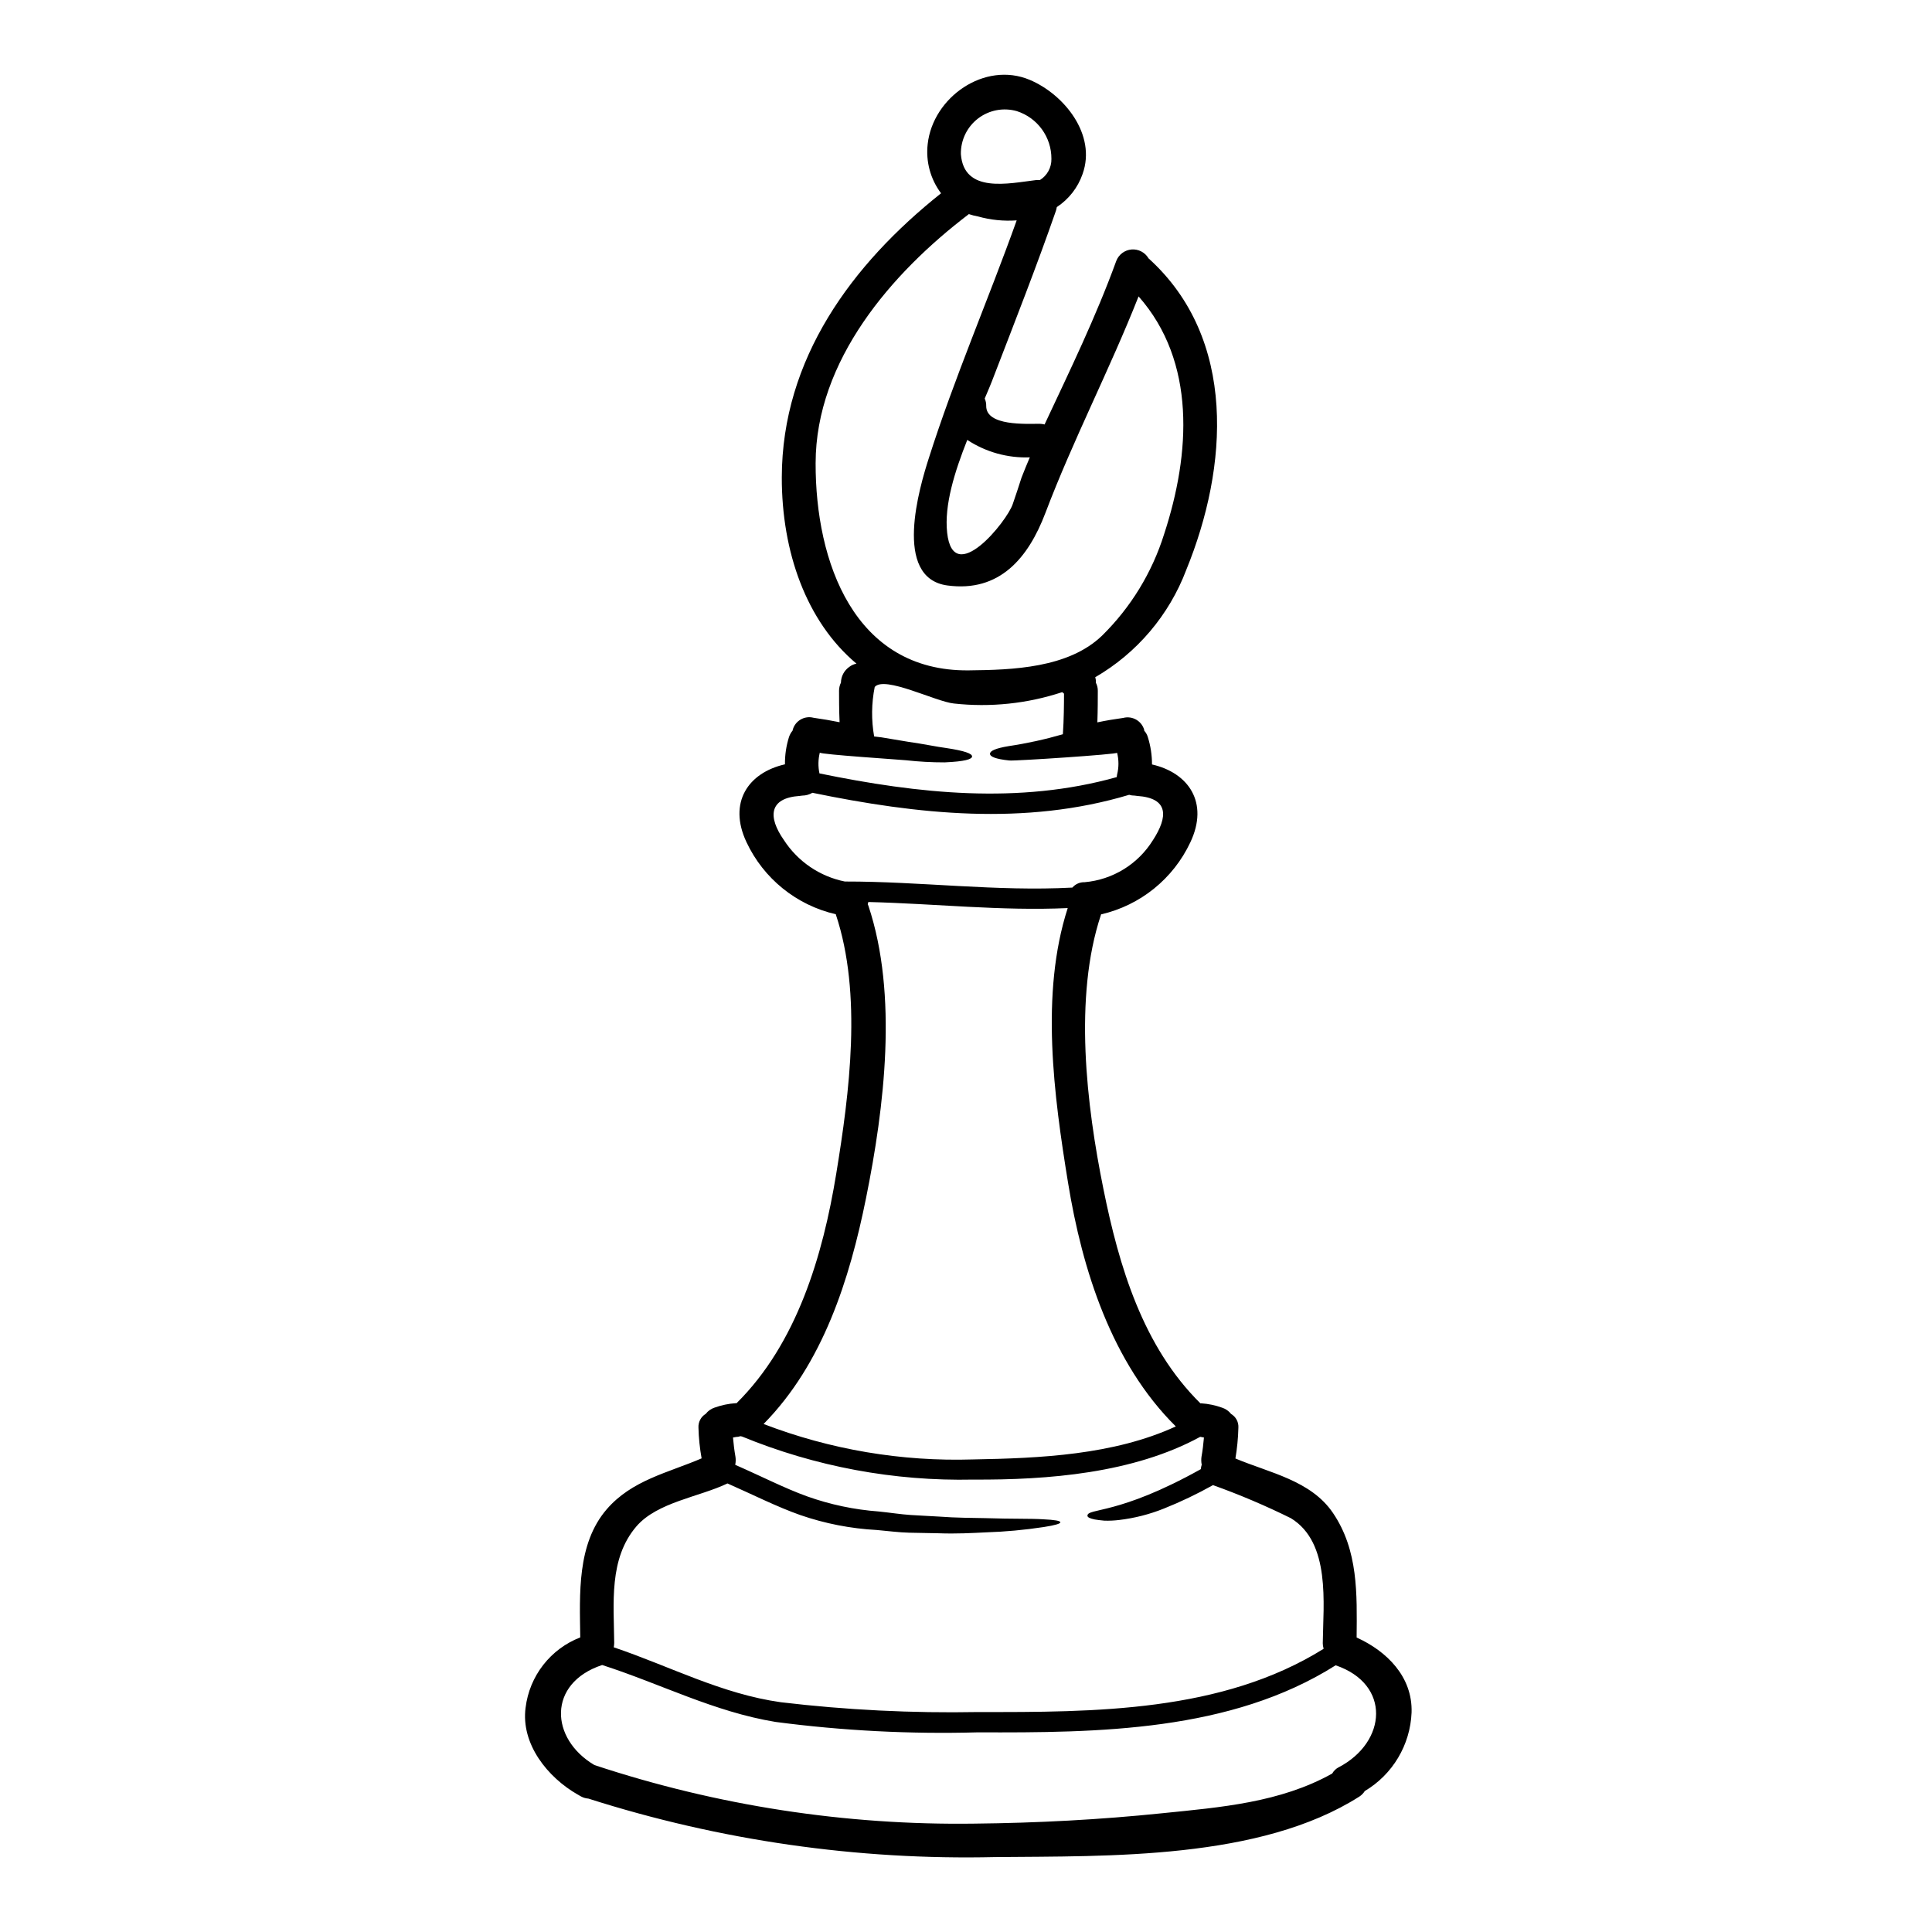 <?xml version="1.0" encoding="UTF-8"?>
<!-- The Best Svg Icon site in the world: iconSvg.co, Visit us! https://iconsvg.co -->
<svg fill="#000000" width="800px" height="800px" version="1.1" viewBox="144 144 512 512" xmlns="http://www.w3.org/2000/svg">
 <path d="m503.52 577.96c7.984 3.606 14.871 10.402 14.562 19.879v0.004c-0.348 8.586-5.016 16.414-12.402 20.805-0.363 0.586-0.852 1.082-1.43 1.461-26.371 16.777-66.41 15.742-96.484 16.035h0.004c-36.562 0.852-73.008-4.387-107.85-15.5-0.656-0.047-1.297-0.227-1.879-0.535-0.27-0.148-0.508-0.301-0.742-0.418-0.059-0.059-0.129-0.102-0.211-0.121-7.93-4.531-15.082-13.352-13.801-23.039h0.004c0.504-4.121 2.117-8.027 4.668-11.305 2.551-3.273 5.945-5.797 9.816-7.297-0.148-11.414-0.926-24.738 7.004-33.949 6.691-7.75 16.215-9.66 25.16-13.5h-0.004c-0.488-2.688-0.766-5.41-0.836-8.141-0.082-1.484 0.66-2.894 1.938-3.664 0.594-0.766 1.406-1.336 2.328-1.641 1.82-0.656 3.727-1.055 5.66-1.18 0.062 0 0.09 0.031 0.148 0.031 16.008-15.832 22.891-39.109 26.438-60.836 3.519-21.492 6.914-47.625-0.086-68.645 0-0.059 0-0.09-0.031-0.121-10.406-2.391-19.137-9.438-23.668-19.105-4.949-10.52 0.477-18.422 10.195-20.625-0.027-2.457 0.332-4.898 1.074-7.242 0.207-0.621 0.531-1.199 0.953-1.699 0.023-0.098 0.043-0.195 0.059-0.297 0.691-2.344 3.121-3.715 5.484-3.102 2.32 0.328 4.617 0.715 6.91 1.18-0.145-3.25-0.145-6.406-0.145-8.316-0.004-0.754 0.168-1.5 0.504-2.176 0.023-1.664 0.844-3.215 2.211-4.172 0.559-0.43 1.211-0.723 1.902-0.859-13.324-11.18-19.816-29.688-19.789-49.363 0.059-31.445 18.57-56.48 42.207-75.289-2.812-3.734-4.078-8.41-3.543-13.055 1.371-12.371 15.082-22.043 27.062-16.992 9.055 3.816 17.734 14.488 13.98 24.949-1.246 3.594-3.648 6.676-6.828 8.762-0.055 0.332-0.137 0.664-0.234 0.984-5.117 14.727-10.852 29.301-16.453 43.844-0.688 1.852-1.523 3.816-2.418 5.902v0.004c0.281 0.617 0.414 1.289 0.395 1.965-0.031 5.367 10.629 4.723 14.168 4.723 0.445 0.016 0.883 0.074 1.312 0.18 0-0.027 0.031-0.059 0.031-0.086 6.691-14.281 13.559-28.406 18.957-43.25 0.656-1.707 2.234-2.887 4.059-3.035 1.824-0.145 3.57 0.77 4.492 2.352 23.551 21.277 21.133 55.348 9.984 82.59l0.004-0.004c-4.535 11.965-13.051 22.004-24.117 28.422 0.148 0.473 0.211 0.969 0.176 1.461 0.352 0.672 0.527 1.422 0.508 2.18 0 1.91 0 5.066-0.117 8.316 2.262-0.477 4.59-0.867 6.883-1.18v-0.004c2.371-0.602 4.797 0.766 5.512 3.102 0.023 0.098 0.031 0.199 0.027 0.297 0.445 0.484 0.77 1.066 0.957 1.699 0.734 2.344 1.105 4.785 1.102 7.242 9.688 2.203 15.141 10.105 10.164 20.625-4.535 9.668-13.262 16.715-23.668 19.105 0 0.043-0.008 0.086-0.027 0.121-7.273 21.816-3.844 50.461 0.652 72.637 4.144 20.539 10.461 41.789 25.727 56.844 0.027 0 0.086-0.031 0.117-0.031 1.934 0.121 3.844 0.52 5.664 1.18 0.922 0.305 1.73 0.875 2.324 1.641 1.289 0.754 2.039 2.176 1.938 3.664-0.07 2.731-0.332 5.449-0.785 8.141 9.055 3.812 20 5.809 25.844 14.426 6.734 9.922 6.375 21.461 6.277 33.023zm-4.769 34.398c12.816-6.691 13.918-22.043-0.789-27.035-27.809 17.586-62.949 17.887-94.781 17.766-17.93 0.5-35.871-0.422-53.652-2.758-16.305-2.68-30.375-10.07-45.93-15.078-0.062 0-0.09 0.027-0.121 0.027-14.395 4.828-13.777 19.465-1.969 26.469v0.004c32.484 10.758 66.543 16.008 100.76 15.527 16.633-0.176 33.203-1.043 49.746-2.754 15.5-1.574 31.297-2.828 45.035-10.52v-0.004c0.395-0.695 0.977-1.266 1.68-1.645zm-3.996-31.387v-0.121c-0.133-0.445-0.203-0.906-0.207-1.371 0.117-10.492 2.144-26.676-8.461-33.145h-0.004c-6.699-3.316-13.59-6.242-20.629-8.762-4.211 2.359-8.57 4.441-13.055 6.231-3.785 1.516-7.758 2.527-11.809 3.008-1.293 0.156-2.598 0.219-3.902 0.18-1.074-0.09-1.941-0.207-2.625-0.328-1.312-0.273-1.879-0.598-1.879-0.984 0.031-2.086 8.137-0.09 30.043-12.34v0.004c0.039-0.402 0.117-0.797 0.242-1.184-0.141-0.684-0.16-1.391-0.062-2.086 0.301-1.699 0.508-3.398 0.652-5.117-0.27-0.031-0.535-0.121-0.789-0.148h0.004c-0.07 0.004-0.141-0.004-0.207-0.031-17.734 9.66-40.355 11.445-60.148 11.328h-0.004c-20.992 0.453-41.855-3.434-61.277-11.414l-0.418-0.086c-0.379 0.133-0.777 0.203-1.18 0.207-0.234 0.027-0.535 0.117-0.789 0.148 0.148 1.727 0.359 3.426 0.656 5.117 0.102 0.695 0.078 1.402-0.062 2.086v0.031c7.008 3.07 13.207 6.258 19.02 8.344v0.004c6.141 2.191 12.547 3.543 19.047 4.019 2.949 0.301 5.723 0.746 8.402 0.926 2.68 0.176 5.156 0.27 7.477 0.418 4.723 0.359 8.824 0.332 12.398 0.418 7.125 0.238 12.07 0.09 15.23 0.301 3.148 0.148 4.562 0.418 4.59 0.789s-1.344 0.789-4.473 1.281l0.004-0.004c-5.062 0.77-10.168 1.238-15.289 1.402-3.606 0.176-7.777 0.418-12.574 0.238-2.418-0.031-4.949-0.09-7.691-0.148-2.742-0.059-5.574-0.449-8.617-0.715-6.918-0.367-13.75-1.703-20.297-3.965-6.258-2.207-12.516-5.394-19.285-8.375-7.449 3.578-18.57 4.949-24.113 11.355-7.391 8.586-5.992 20.469-5.902 30.969h-0.004c-0.008 0.371-0.047 0.738-0.117 1.102 14.844 5.008 28.582 12.371 44.324 14.562 17.324 2.055 34.773 2.922 52.219 2.594 30.797 0.039 64.57 0.07 91.543-16.738zm-42.254-295.41c7.004-21.371 8.52-45.691-6.766-63.012-7.66 19.406-17.32 37.941-24.711 57.438-4.531 11.891-12.129 21.043-25.977 19.164-14.602-1.996-7.301-26.23-4.918-33.68 6.793-21.371 15.77-41.996 23.305-63.07h0.004c-3.465 0.25-6.941-0.105-10.281-1.043-0.82-0.145-1.629-0.355-2.414-0.625l-0.09 0.09c-20.387 15.527-40.477 38.719-40.504 65.93-0.062 26.082 10.191 55.203 40.539 54.902 11.629-0.117 26.438-0.594 35.379-9.211 7.602-7.477 13.246-16.707 16.434-26.883zm-2.953 81.082c3.965-6.137 4.289-11.148-4.203-11.715-0.219-0.012-0.438-0.039-0.652-0.086-0.492 0.008-0.988-0.062-1.461-0.207-27.629 8.285-56.129 5.184-83.934-0.539-0.812 0.48-1.738 0.738-2.684 0.746-0.227 0.043-0.457 0.074-0.688 0.086-8.227 0.566-8.434 5.637-4.172 11.715 3.684 5.68 9.504 9.633 16.137 10.969 20.152-0.027 40.18 2.684 60.301 1.609 0.809-0.945 2.004-1.469 3.246-1.426 7.461-0.656 14.176-4.793 18.113-11.164zm-9.508-17.375c0.48-1.895 0.48-3.883 0-5.781 0.09 0.418-26.824 2.203-28.523 2.055-3.781-0.395-5.156-1.043-5.156-1.785 0-0.742 1.375-1.434 4.949-2.027 4.852-0.727 9.652-1.781 14.363-3.148 0.27-3.879 0.301-8.141 0.301-10.762-0.148-0.117-0.328-0.27-0.477-0.395-9.242 3.051-19.031 4.078-28.707 3.012-4.797-0.477-18.391-7.449-20.984-4.379l0.004-0.004c-0.867 4.324-0.918 8.773-0.152 13.117 0.656 0.09 1.344 0.176 1.969 0.238l7.086 1.18c4.203 0.594 7.477 1.312 9.984 1.637 4.981 0.742 6.914 1.492 6.914 2.234 0 0.742-1.938 1.344-7.211 1.574l0.004 0.004c-3.457 0.008-6.91-0.184-10.344-0.566-1.375-0.145-22.801-1.547-22.801-2.023-0.449 1.809-0.48 3.691-0.094 5.512 26.141 5.367 52.785 8.266 78.777 0.984h0.004c0.02-0.23 0.051-0.461 0.094-0.688zm15.559 172.75c-16.988-16.812-24.797-41.488-28.551-64.551-3.754-23.062-7.422-50.16-0.09-72.816-17.645 0.809-35.199-1.18-52.844-1.609-0.035 0.203-0.086 0.402-0.152 0.598 0.074 0.133 0.133 0.273 0.18 0.418 7.871 23.617 4.231 53.383-0.625 77.406-4.352 21.582-11.414 43.906-27.16 59.91 17.699 6.797 36.578 9.992 55.527 9.391 17.773-0.316 37.262-1.184 53.715-8.746zm-32.965-335.92c0.035-5.762-3.668-10.875-9.148-12.641-3.547-1.02-7.367-0.297-10.297 1.949-2.926 2.246-4.613 5.75-4.547 9.438 0.789 10.52 12.699 7.75 19.879 6.883 0.348-0.031 0.699-0.031 1.043 0 1.953-1.195 3.121-3.34 3.07-5.629zm-7.926 84.496c0.684-1.82 1.461-3.606 2.203-5.391-5.871 0.223-11.664-1.395-16.574-4.621-3.336 8.402-6.137 17.285-5.332 24.59 1.609 14.695 15.859-3.012 17.379-7.57 0.801-2.328 1.578-4.648 2.324-7.008z"/>
</svg>